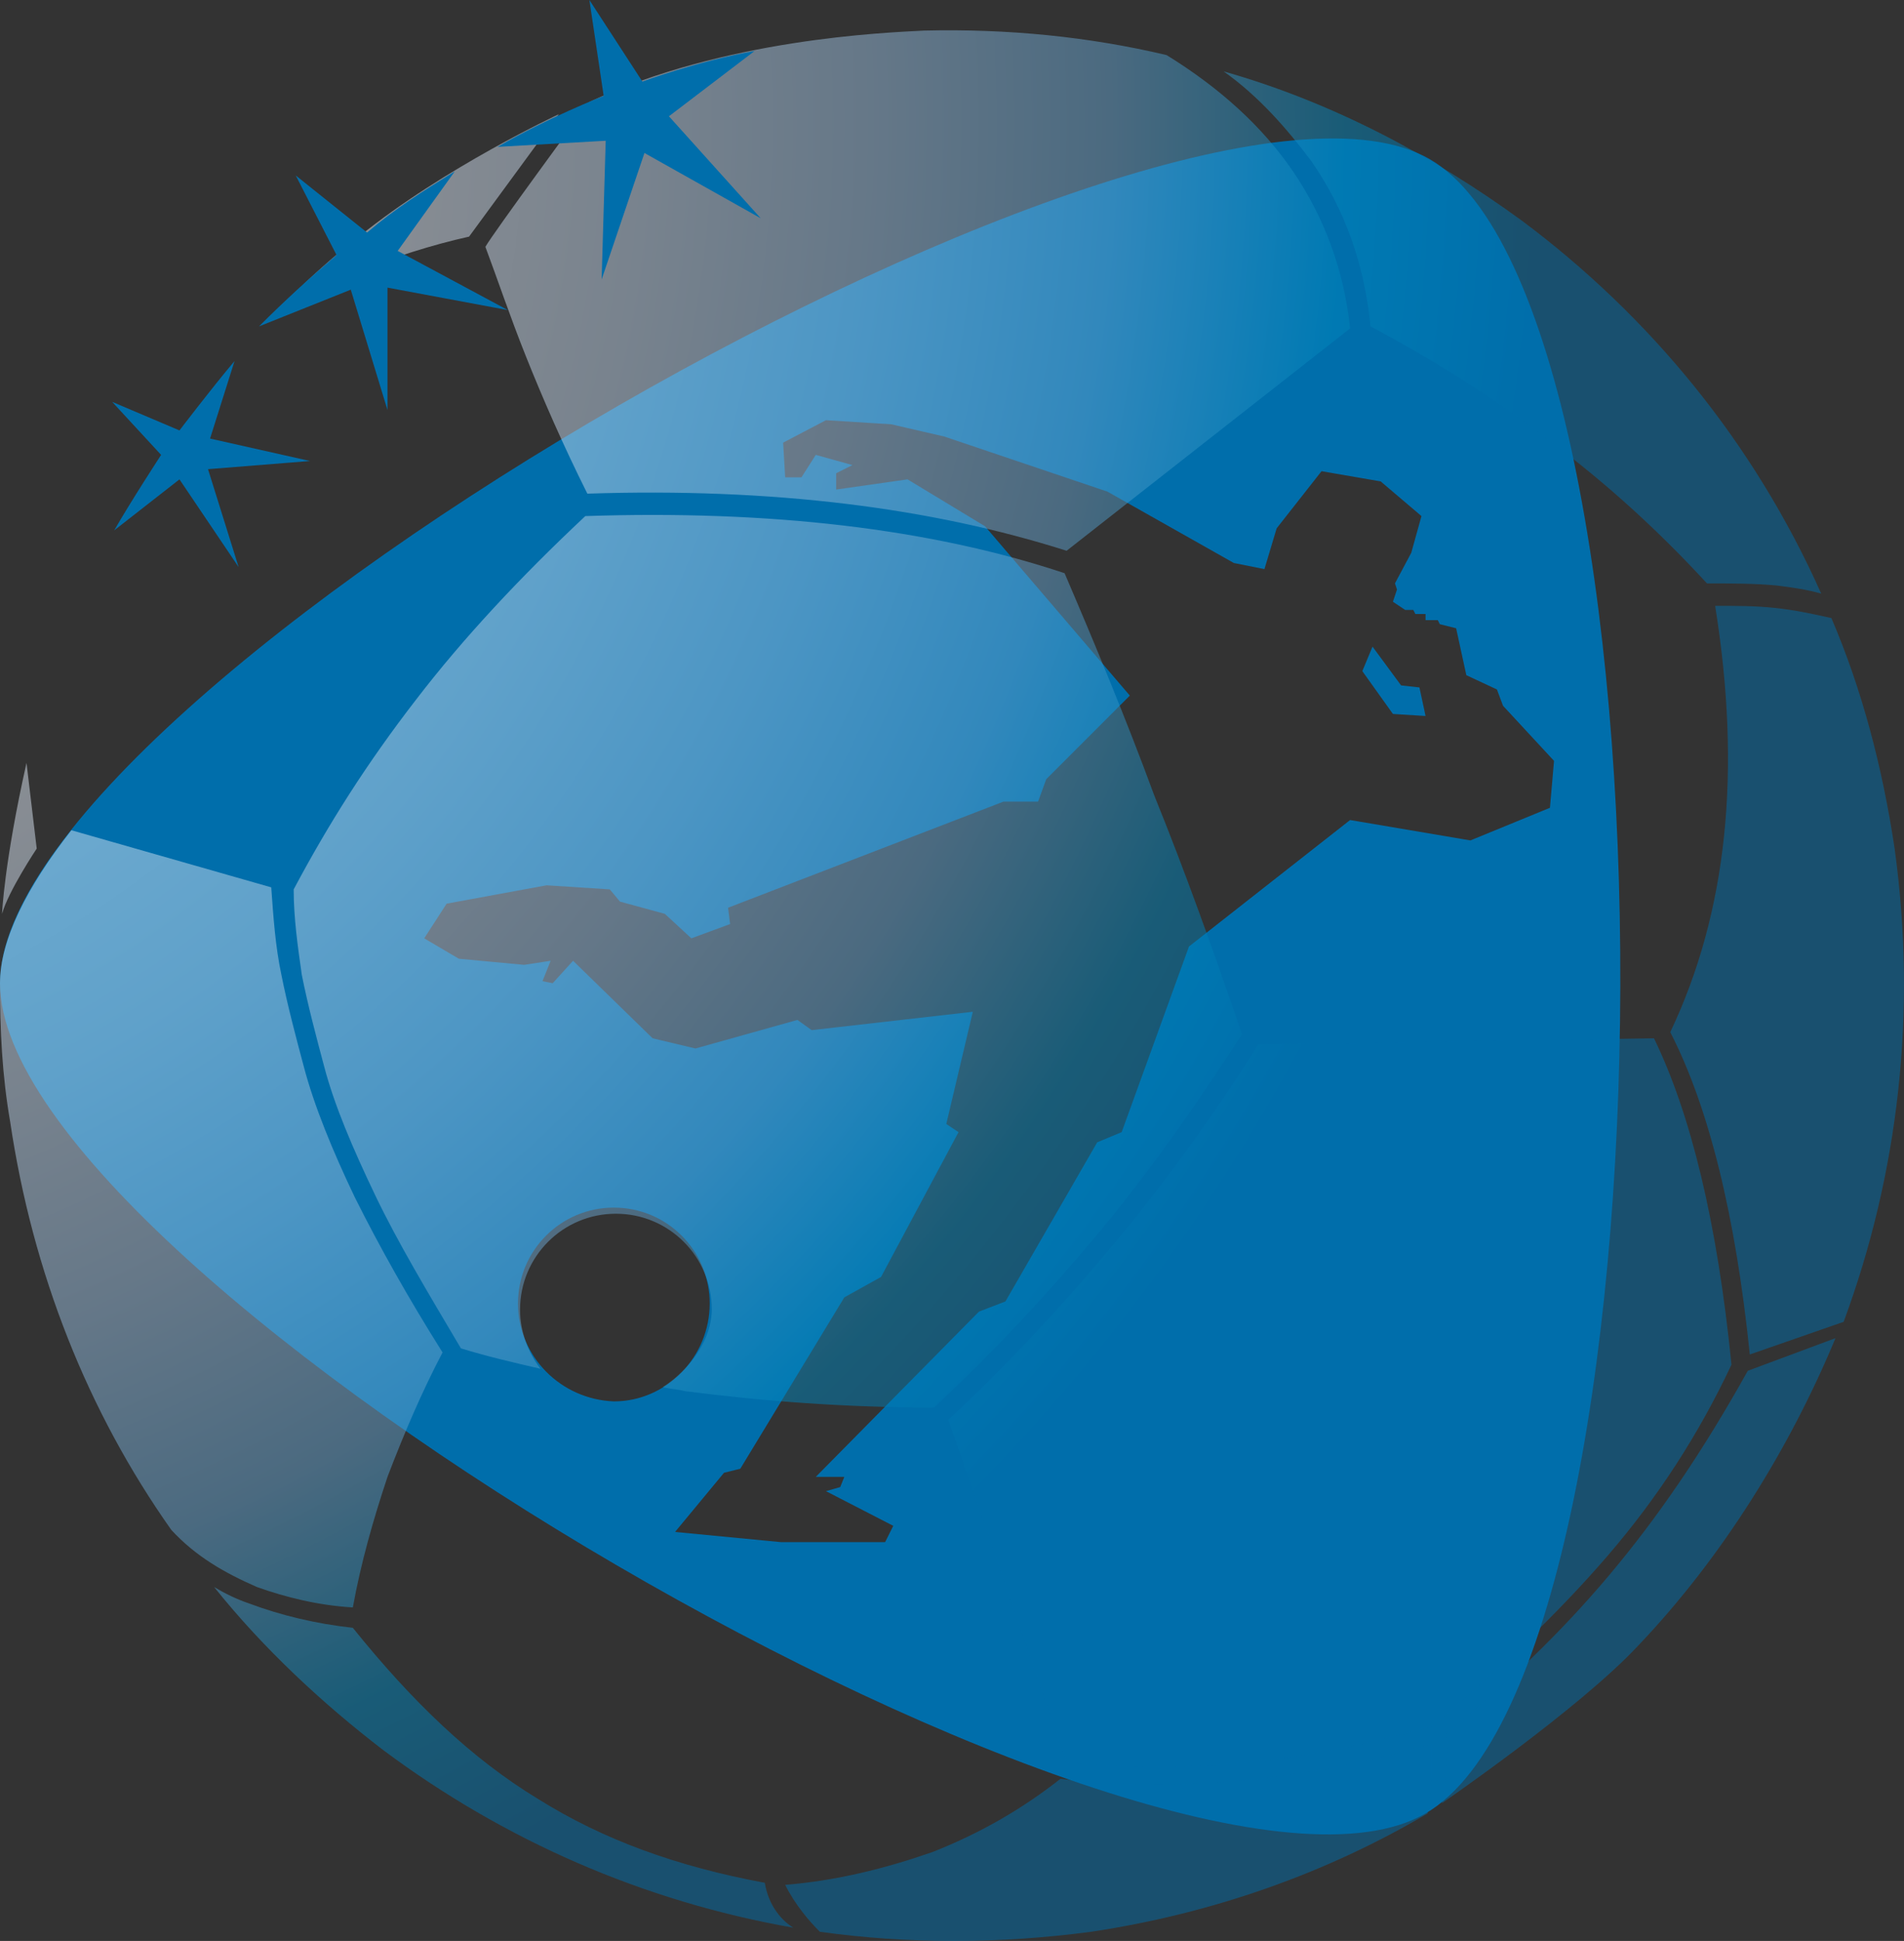 <svg xmlns="http://www.w3.org/2000/svg" xml:space="preserve" viewBox="58.2 4.3 93.36 95.15"><rect x="58.2" y="4.3" width="93.36" height="95.15" fill="#333333" stroke="none"/><path fill="#006EAB" d="m126.9 37.9-1.4-1.9-.5 1.2 1.5 2.1 1.6.1-.3-1.4-.9-.1zm1.4-25.8C115.8 4.9 58.2 38 58.2 52.5s57.3 48 69.9 40.7c12.6-7.3 12.8-73.8.2-81.1zM83.6 68.2c0-2.6 2.1-4.7 4.7-4.7s4.7 2.1 4.7 4.7-2.1 4.8-4.7 4.8c-2.6-.1-4.7-2.2-4.7-4.8zm46.7-22.7-5.9-1-7.9 6.2-3.3 9.1-1.2.5-4.5 7.8-1.3.5-8 8.1h1.4l-.2.5-.7.2 3.3 1.7-.4.8h-5.1l-5.2-.5 2.4-2.9.8-.2 5.1-8.4 1.8-1 3.8-7.1-.6-.4 1.3-5.5-7.9.9-.7-.5-5 1.4-2.1-.5-3.9-3.8-1 1.1-.5-.1.4-1-1.3.2-3.2-.3-1.7-1 1.1-1.7 4.9-.9 3.1.2.5.6 2.2.6 1.3 1.2 1.9-.7-.1-.8 13.5-5.2h1.7l.4-1.1 4.1-4.1-7.1-8.3-3.8-2.3-3.5.5v-.8l.8-.4-1.8-.5-.7 1.1h-.8l-.1-1.7 2.1-1.1 3.2.2 2.6.6 8 2.7 6.2 3.5 1.5.3.6-2 2.2-2.8 2.9.5 2 1.7-.5 1.8-.8 1.5.1.3-.2.6.6.4h.4l.1.2h.5v.3h.6l.1.2.8.2.5 2.3 1.5.7.3.8 2.5 2.7-.2 2.3-3.9 1.6z"/><radialGradient id="a" cx="37.913" cy="10.308" r="116.954" gradientUnits="userSpaceOnUse"><stop offset=".062" stop-color="#fff"/><stop offset=".153" stop-color="#fbfcfe"/><stop offset=".248" stop-color="#eff4fa"/><stop offset=".344" stop-color="#dbe6f4"/><stop offset=".442" stop-color="#bfd4ea"/><stop offset=".54" stop-color="#98bdde"/><stop offset=".639" stop-color="#64a2ce"/><stop offset=".737" stop-color="#0085bc"/><stop offset=".82" stop-color="#006eab"/></radialGradient><path fill="url(#a)" d="M75.5 83.1c.4-2.2 1-4.3 1.7-6.4.8-2.1 1.7-4.2 2.7-6.1-1.7-2.7-3.1-5.2-4.3-7.6-1.1-2.3-2-4.5-2.5-6.4-.4-1.5-.8-3-1.1-4.5-.3-1.4-.4-2.9-.5-4.3L61.7 45c-2.2 2.8-3.5 5.4-3.5 7.5 0 2.3.1 4.5.5 6.8 1.1 7.4 3.8 14.2 7.9 20 1.2 1.3 2.6 2.1 4.2 2.8 1.4.5 3 .9 4.7 1zm15.2-10.8c.4.1.7.1 1.1.2 3.9.5 7.9.8 12.2.8 2.9-2.7 5.6-5.6 8.1-8.6s4.8-6.3 7-9.7c-1.4-4.1-2.8-8-4.3-11.7-1.4-3.8-2.9-7.4-4.4-10.9-6.6-2.2-14.5-3.1-23.5-2.8-3.2 3-6 6-8.3 9-2.4 3.1-4.3 6.1-6 9.3 0 1.4.2 2.8.4 4.2.3 1.5.7 3 1.1 4.5.5 1.9 1.4 4 2.5 6.3s2.6 4.8 4.2 7.5c1.3.4 2.6.7 3.9 1-.6-.8-1-1.8-1-2.9 0-2.6 2.1-4.7 4.7-4.7s4.7 2.1 4.7 4.7c0 1.4-1 2.9-2.4 3.8zm-9.5-56.4 4.4-6s-5.6 2.6-9.8 6c-1.3 1-2.5 2.1-3.7 3.3 1.1-.6 2.2-1.1 3.4-1.5 2-.8 3.9-1.4 5.7-1.8zm41.3-3.7c1.6 2.3 2.6 5 2.9 8.1 3.2 1.7 6.2 3.6 8.9 5.7 2.8 2.1 5.3 4.4 7.6 6.9 1.2 0 2.3 0 3.4.1.8.1 1.5.2 2.2.4-3.3-7.4-8.4-13.6-14.7-18.3-4.4-3.2-9.3-5.8-14.6-7.3 1.7 1.2 3.1 2.8 4.3 4.4zM84 21.8c.8 2 1.8 4.3 3 6.7 9.1-.3 16.9.7 23.5 2.8l13.9-10.9c-.3-2.9-1.3-5.5-2.8-7.7-1.5-2.2-3.6-4.1-6.2-5.7-3.8-.9-7.8-1.3-11.9-1.2-1.9.1-9.8.4-16.4 3.5-.5.7-4.7 6.4-5.1 7.1.6 1.6 1.2 3.4 2 5.4zM59.5 41.7c-1.1 4.9-1.2 7.4-1.2 7.4.3-1.1 1.7-3.2 1.7-3.2l-.5-4.2zm91.6 4.2c-.6-4-1.6-7.8-3.1-11.3-.9-.2-1.8-.4-2.8-.5-.9-.1-1.9-.1-2.9-.1 1.3 8.1.6 15-2.2 20.9 1.9 3.7 3.2 9 3.9 15.8l4.6-1.6c2.7-7.3 3.6-15.2 2.5-23.2zm-22 43.4c.2.6-.1 3.1-.2 3.4 0 0 6.7-4.6 9.6-7.7 4.2-4.4 7.5-9.8 9.7-15.1l-4.3 1.6c-4.4 7.9-8.8 12.9-14.8 17.8zm-33.4 7.3c-4.3-.8-7.9-2.1-11.1-4.1-3.3-2-6.2-4.8-9.1-8.4-1.8-.2-3.5-.6-5.1-1.2-.6-.2-1.2-.5-1.7-.8 2.4 3 5.3 5.7 8.3 8 5.9 4.4 12.7 7.4 20.1 8.7-.5-.3-1.2-1-1.4-2.2zm41.3-16c2.5-2.9 4.5-6 6.1-9.4-.7-7-2-12.3-3.8-16l-19.4.3c-2.2 3.5-4.6 6.8-7.1 9.8-2.5 3-5.2 5.9-8.1 8.6l5.8 16.8c5.8.6 11.8 0 18-1.8 3.1-2.7 6-5.4 8.5-8.3zm-26.8 10.9c-1.9 1.5-4 2.7-6.3 3.6-2.3.8-4.7 1.4-7.2 1.6.5 1 1.2 1.8 1.7 2.3 4.3.6 8.8.6 13.3 0 6-.9 11.6-2.9 16.5-5.8.1-.6.2-1.2.2-1.8v-1.6c-6.4 1.8-12.4 2.4-18.2 1.7z" opacity=".5"/><path fill="#006EAB" d="m68.5 25.8 1.2-3.8c-1.1 1.3-2.7 3.4-2.7 3.4L63.7 24l2.4 2.6s-1.5 2.3-2.3 3.7l3.2-2.5 2.9 4.3-1.5-4.8 5-.4-4.9-1.1zm12-13.1c-1.6 1-2.9 1.8-4.3 3l-3.5-2.8 2 3.9c-1.4 1.2-2.5 2.2-3.8 3.5l4.5-1.8 1.8 5.9v-6l5.9 1.1-5.4-2.9 2.8-3.9zM91 10l4.2-3.2c-2.8.5-5.5 1.5-5.5 1.5l-2.6-4 .7 4.7s-2.8 1.1-5.2 2.5l5.3-.3-.2 6.8 2.1-6.2 5.7 3.2-4.5-5z"/></svg>